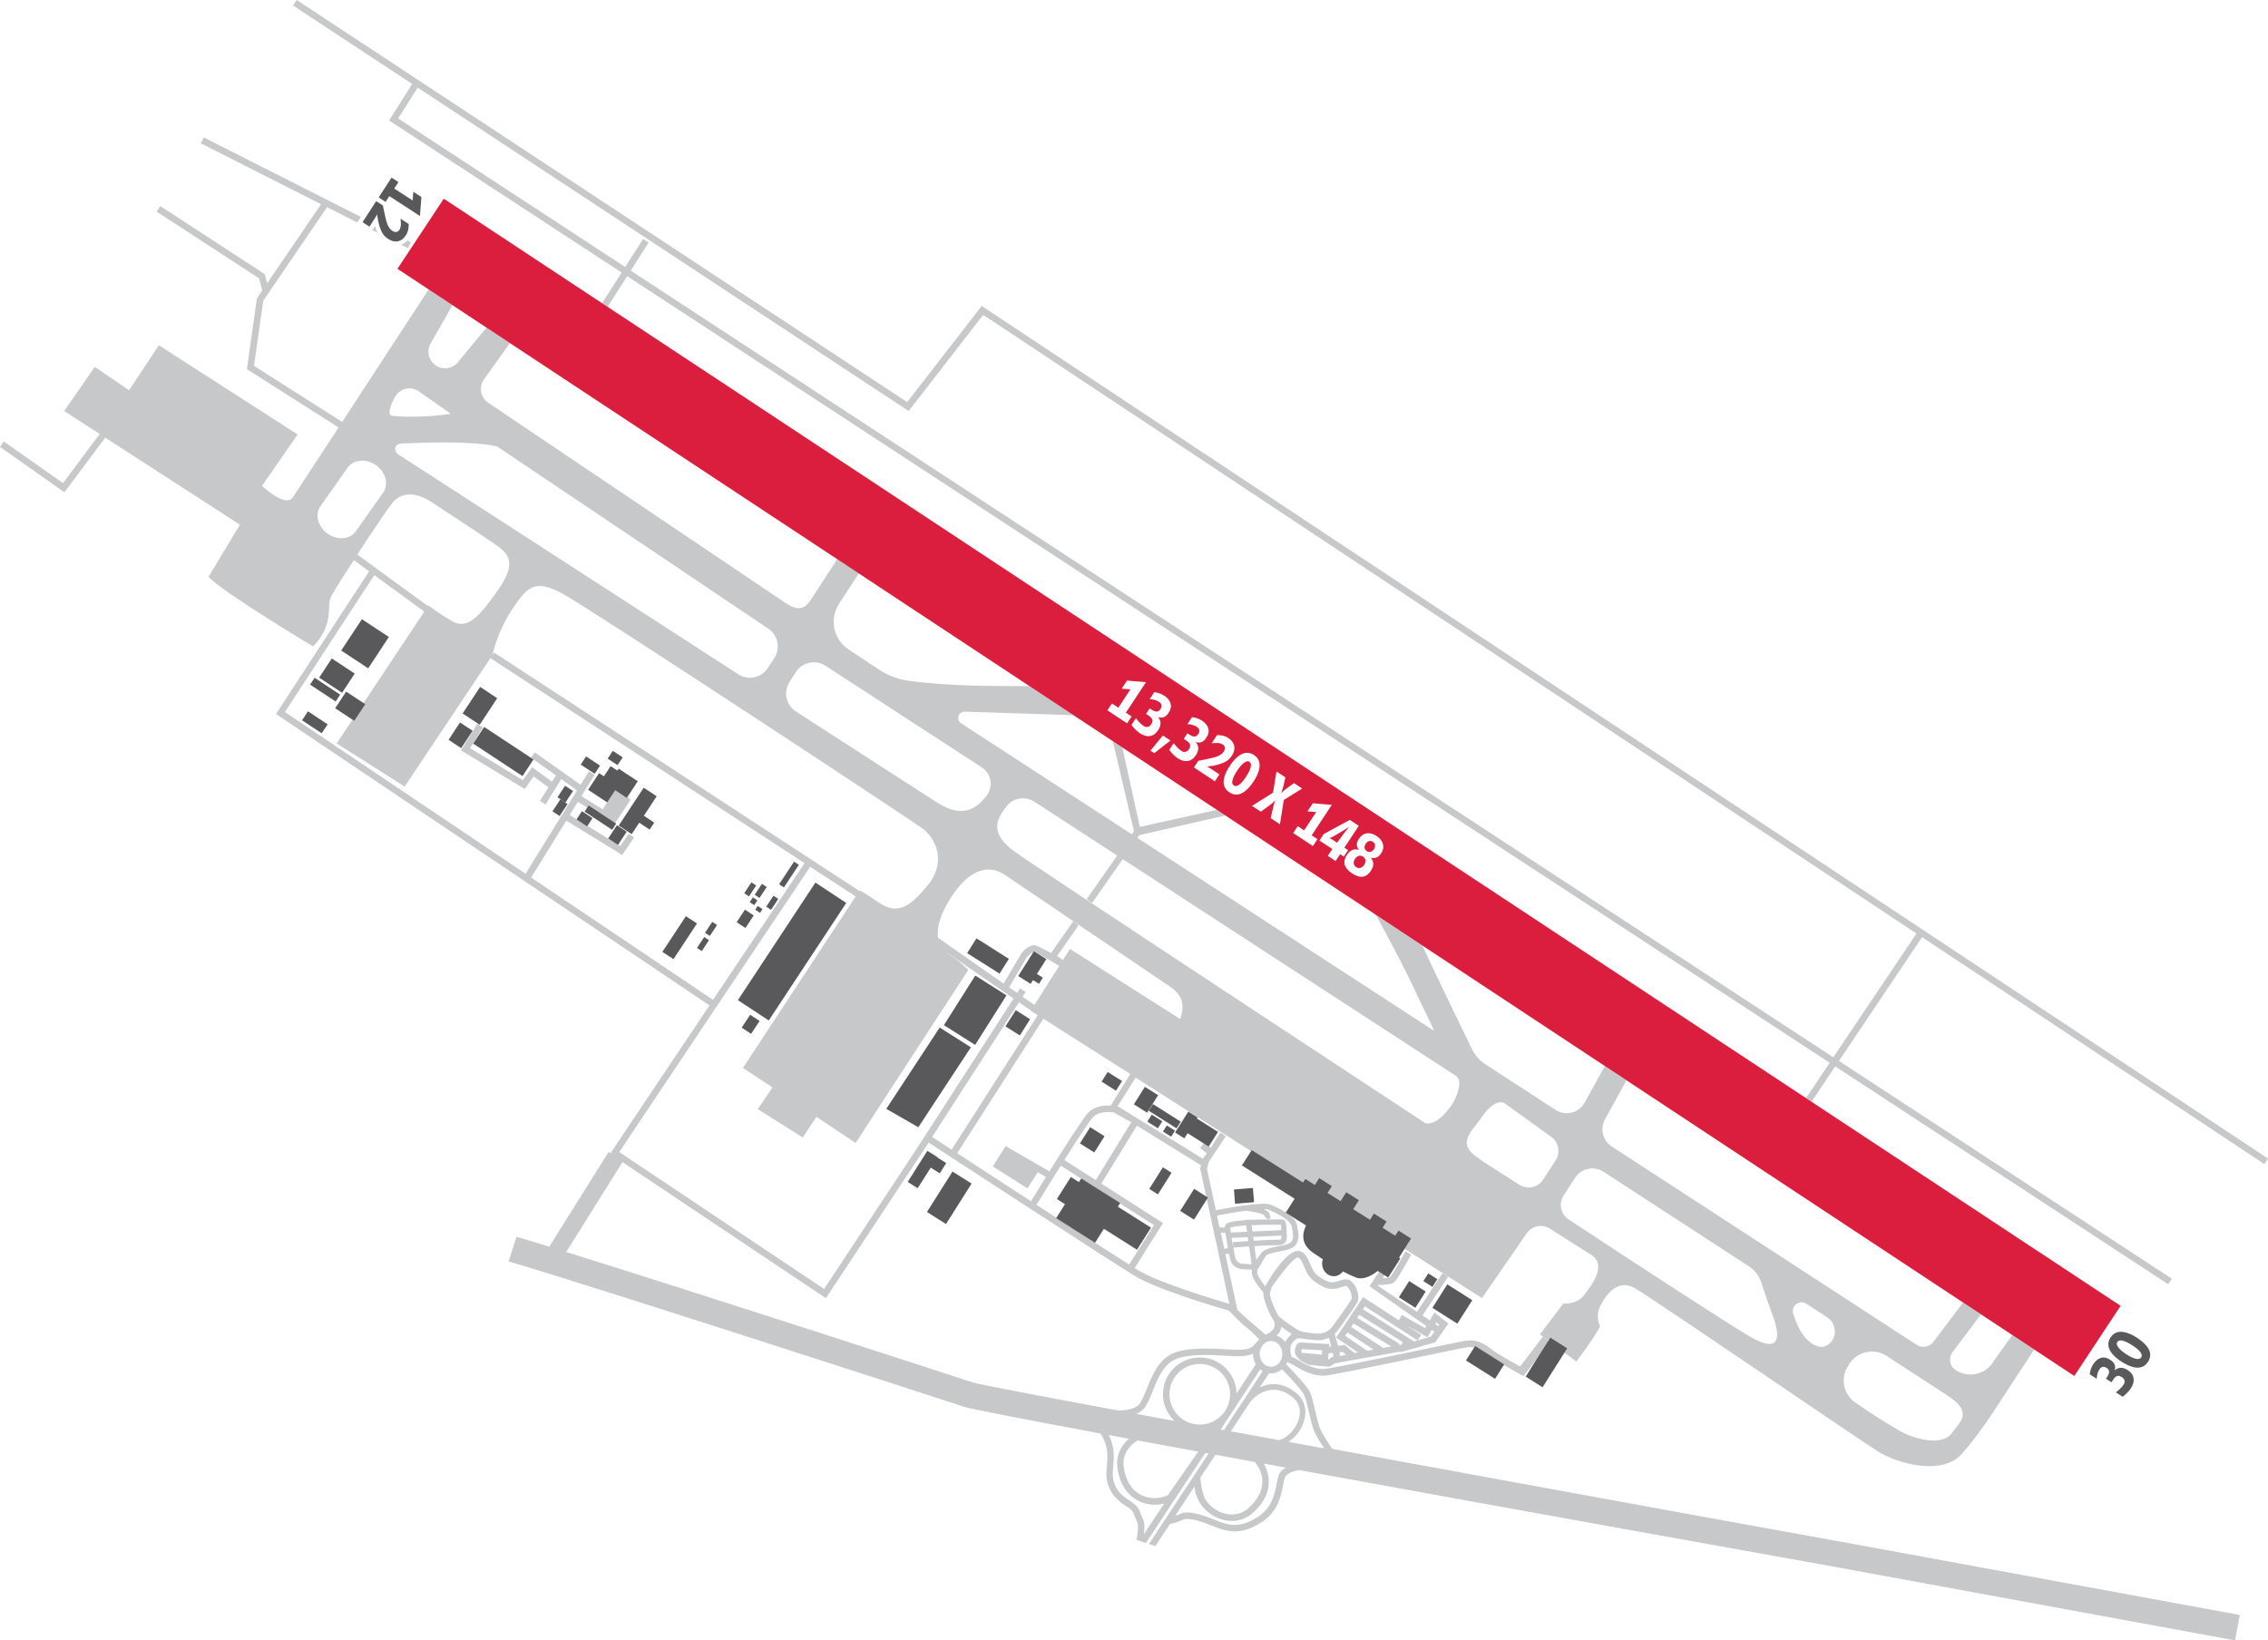 <?xml version="1.0" encoding="utf-8"?>
<!-- Generator: Adobe Illustrator 26.4.1, SVG Export Plug-In . SVG Version: 6.00 Build 0)  -->
<svg version="1.2" baseProfile="tiny" id="Layer_1" xmlns="http://www.w3.org/2000/svg" xmlns:xlink="http://www.w3.org/1999/xlink"
	 x="0px" y="0px" viewBox="0 0 493.4 356.9" overflow="visible" xml:space="preserve">
<path fill="#C7C8C9" d="M213.57,66.57l-16.21,20.92L64.55,0l-0.79,1.2l25.91,17.07l-5.02,7.94l50.59,33.09l-4.25,6.66l1.2,0.79
	l4.26-6.66l261.6,171.15l-5.15,7.67l1.2,0.79l5.15-7.68l72.45,47.4l0.79-1.2l-72.43-47.39l18.08-26.93l74.48,49.38l0.79-1.2
	L213.57,66.57z M398.84,230.05L137.21,58.88l3.91-6.12l-1.21-0.78l-3.9,6.11L86.62,25.78l4.25-6.72l106.25,70l0.56,0.37l16.21-20.92
	l203.04,134.6L398.84,230.05z M81.59,49.18L81,50.08l1.13,0.57c-0.17-0.36-0.31-0.73-0.44-1.14C81.66,49.4,81.62,49.29,81.59,49.18z
	 M289.87,315.26c-0.02-0.02-1.74-2.42-2.58-4.21c-0.42-0.88-0.81-2.55-1.18-4.17c-0.39-1.66-0.75-3.23-1.18-4.08
	c-0.7-1.4-3.94-4.75-5.13-5.96c0.11-0.19,0.22-0.39,0.3-0.6l0.14,0.18c-0.09,0.07-0.15,0.08-0.15,0.08c0.01,0,0.39-0.06,1.38,0.55
	c2.44,1.52,4.52,2.27,6.36,2.27c1.33,0,10.06-1.8,21.34-4.15c4.97-1.04,9.26-1.93,10.04-2.04c1.88-0.26,3.22,0.67,4.56,1.72
	c1.4,1.1,7.39,4.43,7.65,4.57l5.75-7.38l-1.52-1.21l-4.96,6.49c-1.55-0.87-4.95-2.76-6.03-3.61c-1.46-1.15-3.22-2.35-5.64-2.01
	c-0.82,0.11-4.93,0.97-10.14,2.05c-7.87,1.64-19.76,4.12-21.05,4.12c-1.54,0-3.43-0.69-5.6-2.05c-0.5-0.31-0.92-0.5-1.27-0.62
	c-0.19-0.67-0.39-1.9-0.12-2.49c0.43-0.95,1.22-1.54,1.6-1.54c0.24,0,0.87,0.08,1.48,0.16c1.65,0.21,2.98,0.36,3.67,0.22
	c0.47-0.09,0.99-0.24,1.53-0.49c0.18,0.64,0.35,1.28,0.51,1.88l-0.46,0.05l0.04-0.56l-6.31-0.34l-0.08,0.01
	c-0.87,0.15-1.17,1.31-1.11,2.1c0.08,0.94,1.3,1.91,1.3,1.91l1.69,0.84l4.49,0.43l0.2-0.12c0.24-0.14,0.64-0.39,1.03-0.64l4.13-0.74
	l10.13-1.81l0.04,0.13l7.5-2.13l2.89-4.1l-3.05-2.41l-1.01,1.72l-1.59-1.06l5.58-8.44l-1.24-0.74l-5.54,8.38l-8.52-5.68l0.09-0.14
	c0.65-0.03,2.44-0.12,3.05-0.33c0.28-0.09,0.86-0.29,4.13-6.32l-1.26-0.69c-1.29,2.38-2.92,5.15-3.41,5.67
	c-0.27,0.06-0.86,0.12-1.52,0.17l1.16-1.76l-1.2-0.79l-2.84,4.31l12.38,8.66l-0.28,0.47l-5.07-2.89l-0.66,1.16l-6.55-4.25l0,0
	l-1.2-0.8l-5.89,8.83l4.74,3.21l-0.79,0.14l-2.03-1.74l-1.51,0.15c-0.17-0.69-0.41-1.54-0.71-2.59c0.28-0.25,0.55-0.55,0.8-0.91
	c0.21-0.3,0.49-0.68,0.8-1.11c1.14-1.57,2.7-3.71,3.26-4.75c0.44-0.81,0.36-2.01-0.2-3.2c-0.18-0.39-0.85-1.66-1.86-1.86
	c-0.54-0.11-1.09,0.07-1.67,0.26c-0.89,0.29-1.81,0.59-2.87,0.09c-2.09-0.99-2.82-1.91-3.28-2.97l-0.19-0.45
	c-0.61-1.48-1.45-3.5-3.18-3.1c-1.95,0.45-4.32,3.79-5.25,5.21c-0.76,1.16-1.2,1.9-1.48,2.46c-0.5-0.62-1.08-1.41-1.52-2.25
	c-0.24-0.45-0.28-0.89-0.19-1.33c0,0,1.71-2.82,1.86-3.04c0.3-0.45,1.83-0.75,2.94-0.97c1.25-0.25,2.43-0.48,3.07-0.98
	c1.51-1.17,1.11-3,0.74-4.77c-0.32-1.51-2.23-2.97-5.84-4.47c-0.75-0.31-2.97-0.14-5.32,0.17c-0.33-0.04-5.52,0.88-6.47,1.07
	l-1.95-9.01l0.43-1.57l3.68-5.51l-1.17-0.84l-2.13,3.37l-1.39-1.13l-0.91,1.12l1.45,1.18l-0.86,1.19l-18.53-11.43l3.92-6.21
	l25.08,15.96l0.14-0.22l11.15,7.05l0.5-0.78l2.08,1.31l0.94-1.49l2.77,1.75l-0.94,1.49l2.82,1.78l1.24-1.95l2.77,1.75l-1.24,1.95
	l3.62,2.29l0.86-1.35l2.77,1.75l-0.86,1.35l2.72,1.72l0.71-1.12l2.77,1.75l-0.71,1.12l0,0l-0.09,0.14l-0.41,0.65l0,0l-0.07,0.1
	l-0.14,0.22l16.87,10.74l9.7-14.07c1.15-1.67,3.42-2.12,5.12-1.02c5.24,3.38,8.99,5.71,8.99,5.71c3.38,2.3,0.11,6.46-1.55,8.68
	c-1.67,2.22-4.56,1.87-4.56,1.87l-5.1,6.72l1.82,1.36l0.41-0.65l3.68,2.32l-0.59,0.94l2.61,1.95c0,0,4.28-5.7,5.15-7.65
	c0,0-1.1-2.17,0.02-4.39c1.11-2.22,3.68-6.14,7.57-3.92c3.89,2.22,48.4,32.72,52.84,35.5c4.44,2.78,14.02,5.31,18.24,0.59
	c2.44-2.73,4.91-6.21,6.57-8.69l9.19-14.05l-4.75-3.14l-3.94,5.51c-1.64,3.01-5.5,3.98-8.37,2.11c-1.25-0.81-1.61-2.49-0.81-3.74
	l6.3-8.38l-3.91-2.58l-6.3,8.38c-0.81,1.27-2.51,1.63-3.77,0.81l-66.33-43.15c-1.96-1.28-2.61-3.85-1.48-5.9l4.67-8.49l-4.71-3.11
	l-4.37,7.94c-1.25,2.27-4.17,3.01-6.35,1.59l-15.28-9.94c-1.24-0.8-2.23-1.93-2.88-3.26c-2.86-5.88-6.78-13.95-8.42-17.45
	c-0.7-1.5-1.52-3.27-2.37-5.08l-10.1-6.67c2.86,5.29,6.04,11.27,7.38,14.13c1.07,2.28,3.09,6.48,5.16,10.76
	c0.05,0.11-0.07,0.22-0.17,0.15l-64.26-41.8l0.43-0.62l18.68-4.27l-1.84-1.22l-16.76,3.7l-3.79-17.27l-2.09-1.38l4.61,19.61
	l-2.33,3.33l1.87-2.67l-37.16-24.17c-1.15-0.75-0.6-2.53,0.77-2.52c0.5,0.01,13.74,0.44,23.68,0.77l-9.58-6.33
	c-3.94,0.01-8.34-0.01-12.1-0.1c-3.82-0.09-9.53-0.42-14.18-1.06c-2.33-0.32-4.54-1.16-6.5-2.46l-6.59-4.38
	c-3.28-2.18-4.2-6.59-2.05-9.9l4.3-6.62l-4.69-3.1l-5.76,8.88c-1.39,2.15-3.02,2.25-5.17,0.86l-65.04-43.8
	c-1.66-1.15-2.05-3.43-0.88-5.07l5.64-7.88l-5.1-3.37l-6.22,7.54c-1.13,1.37-3.08,1.71-4.61,0.82c-1.71-1-2.3-3.19-1.32-4.91
	l4.76-8.33l-5.19-3.43L74.44,91.8l-19.18-12.2l2-14.15l13.89-20.37l6.57,3.33l0.79-1.21L44.34,29.9l-0.65,1.28l26.16,13.25
	l-11.73,17.2l-0.54-2L34.87,44.84l-0.79,1.21l22.26,14.49l0.72,2.66l-1.17,1.72l-2.18,15.4l19.95,12.68l-9.99,15.26
	c-1.67,2.22-6.67-2.55-6.67-2.55l7.75-11.18l-30.2-19.42l-6.47,9.81l-7.45-5.1l-6.67,9.61l7.73,4.99l-7.98,10.69L0.83,96.06L0,97.24
	l14.01,9.87l8.88-11.89l29.31,18.94l-6.86,11.37c3.73,3.73,22.75,15.1,22.75,15.1s2.32-2.01,3.14-5.3c0.68-2.75-0.03-4.11,0.98-5.88
	c0.84-1.48,2.69-4.41,4.75-7.59l-1.97-1.44l5.31,3.88l-20.26,31.05l94.31,63.4l-21.53,32.16l-0.42-0.27l-12.91,20.61
	c-2.92-0.9-5.35-1.64-7.12-2.15l-1.73,5.35c16.99,4.96,93.67,29.83,99.08,31.63c1.39,0.46,12.93,2.69,29.72,5.83
	c0.64,1.06,1.29,2.49,1.43,4.02c0.1,1.15,0.01,2.12-0.07,3.06c-0.16,1.79-0.31,3.47,0.95,5.57c0.99,1.64,2.21,2.45,3.19,3.1
	c0.86,0.57,1.49,0.99,1.75,1.76c0.23,0.7,0.44,1.14,0.59,1.46c0.28,0.58,0.37,0.78,0.25,2.19c-0.07,0.81-0.17,1.46-0.27,1.98
	l2.04,0.67l12.91-19.6c0.24,0.04,0.48,0.09,0.72,0.13l-12.97,19.69l1.38,0.46l3.13-4.75c0.7-0.19,2.2-0.63,3-1.03
	c0.61-0.31,2.57-0.15,6.09,1.3c1.76,0.72,3.35,1.28,5.08,1.28c1.71,0,3.57-0.55,5.87-2.03c3.53-2.27,4.2-5.79,4.64-8.11
	c0.14-0.72,0.26-1.34,0.42-1.69c0.36-0.77,1.79-1.28,2.96-1.53c48.91,8.93,106.27,19.21,116.9,21.12l86.81,15.95l1.02-5.53
	l-86.83-15.95C375.17,330.9,289.87,315.26,289.87,315.26z M312.45,287.72l0.68,0.54l-0.21,0.29l-0.69-0.46L312.45,287.72z
	 M310.54,290.95l0.95-1.62l0.59,0.39l-0.78,1.1l-2.88,0.82l0.77-1.19l-3.3-2.14L310.54,290.95z M296.94,284.22l11.46,7.43
	l-0.76,0.22l-11.13-7L296.94,284.22z M295.71,286.06l9.46,5.95l-0.28,0.55l-0.58,0.1l0.16-0.27l-9.23-5.65L295.71,286.06z
	 M294.45,287.95l8.2,5.01l-1.75,0.31l-6.96-4.55L294.45,287.95z M292.65,290.66l0.49-0.74l5.69,3.72l-1.41,0.25L292.65,290.66z
	 M292.1,294.15l0.72,0.62l-1.32,0.28c-0.02-0.21-0.05-0.48-0.12-0.83L292.1,294.15z M279.59,292.01c-0.47-0.67-1.12-1.17-1.87-1.44
	c0.23-0.21,0.44-0.44,0.61-0.68c0.24-0.37,0.35-0.8,0.39-1.22c0.8,0.58,1.7,1.2,2.31,1.6C280.42,290.7,279.91,291.35,279.59,292.01z
	 M274.9,296.7c-0.52-0.52-0.86-1.27-0.86-2.12c0-1.55,1.11-2.81,2.47-2.81c1.36,0,2.47,1.26,2.47,2.81c0,1.55-1.11,2.81-2.47,2.81
	c-0.04,0-0.08-0.01-0.12-0.01l-0.89-0.24c-0.2-0.1-0.38-0.24-0.55-0.4l0.01-0.01L274.9,296.7z M273.2,296.83l-4.19,6.37
	c-0.09-4.34-3.64-7.85-8-7.85c-4.42,0-8.01,3.59-8.01,8.01c0,2.28,0.97,4.34,2.51,5.8c-2.88-0.53-5.67-1.05-8.35-1.54
	c0.84-0.34,1.56-0.84,2.04-1.58c0.58-0.91,1.06-2.1,1.57-3.37c1.07-2.67,2.28-5.7,4.8-6.86c2.85-1.32,7.93-1.02,11.29-0.82
	c1.19,0.07,2.12,0.13,2.76,0.1c1.77-0.07,2.38-0.26,2.99-0.59c0,0.03-0.01,0.05-0.01,0.08C272.59,295.41,272.82,296.18,273.2,296.83
	z M274.15,297.95c0.17,0.15,0.36,0.27,0.56,0.38l-8.43,12.81c-0.24-0.04-0.48-0.09-0.72-0.13l2.02-3.07
	c0.07-0.1,0.13-0.19,0.19-0.29L274.15,297.95z M287.56,294.76c-1.17-0.14-3.4-0.4-4.32-0.4c-0.01,0-0.02,0-0.03,0
	c-0.11-0.11-0.1-0.55-0.02-0.81l4.45,0.24L287.56,294.76z M288.92,295.85l0.11-1.4l0.92-0.09c0.07,0.31,0.11,0.56,0.13,0.74
	C289.82,295.28,289.36,295.58,288.92,295.85z M276.31,281.23l0.34-1.16c0,0,4.31-6.28,5.65-6.46c0.56-0.08,1.16,1.36,1.53,2.25
	l0.2,0.47c0.69,1.61,1.84,2.68,3.98,3.7c1.58,0.75,2.94,0.31,3.93-0.02c0.36-0.12,0.78-0.26,0.94-0.22
	c0.14,0.04,0.56,0.43,0.88,1.17c0.31,0.71,0.39,1.44,0.19,1.8c-0.51,0.95-2.11,3.14-3.16,4.59c-0.32,0.43-0.6,0.82-0.81,1.12
	c-0.83,1.16-1.79,1.49-2.69,1.67c-0.51,0.1-2.13-0.1-3.2-0.24c-0.74-0.09-1.66-0.45-1.66-0.45c-0.91-0.59-3.42-2.27-4.1-2.94
	c-0.73-0.73-2.05-4.16-2.05-4.88C276.29,281.49,276.29,281.36,276.31,281.23z M274.86,281.24c-0.01,0.13-0.01,0.26-0.01,0.4
	c0,1,1.31,4.53,2.32,5.74c0.12,0.46,0.22,1.3-0.05,1.71c-0.39,0.58-1.41,1.15-1.77,1.32c0,0-4.96-4.18-6.15-5.4l-2.63-12.17
	l0.79-0.05c0.12,0.57,0.22,1.04,0.31,1.36c0.49,1.81,2.4,1.99,2.5,2l2.19,0.1c-0.1,0.62-0.03,1.27,0.33,1.94
	C273.36,279.43,274.25,280.54,274.86,281.24z M266.33,271.68l-0.75-3.48l1.02,0.06c0.02,0.12,0.03,0.23,0.05,0.36
	c0.1,0.72,0.24,1.57,0.38,2.39c0.04,0.21,0.07,0.4,0.11,0.6L266.33,271.68z M268.2,270.27l0.08,1.1c-0.03-0.18-0.07-0.36-0.1-0.55
	c-0.09-0.5-0.17-1-0.25-1.48l3.52-0.17l0.12,0.86C269.83,270.15,268.33,270.26,268.2,270.27z M271.74,271.19l0.54,3.88l-2.02-0.1
	c-0.05,0-1.17-0.13-1.45-1.14c-0.13-0.48-0.32-1.37-0.51-2.4C268.42,271.43,269.96,271.31,271.74,271.19z M267.77,268.17
	c-0.06-0.44-0.09-0.8-0.11-1.05c0.26-0.11,1.05-0.34,3.44-0.49l0.19,1.38L267.77,268.17z M272.47,267.95l-0.19-1.38
	c1.71-0.08,3.79-0.11,6.2-0.1l0.2,0c0.04,0.18,0.05,0.58,0.05,0.92c0,0.08,0,0.18,0.01,0.26L272.47,267.95z M278.78,268.83
	c0.02,0.59-0.06,0.76-0.09,0.79c-0.12,0.13-0.73,0.14-1.34,0.13l-0.35,0c-0.8,0-2.54,0.1-4.26,0.21l-0.12-0.84L278.78,268.83z
	 M271.01,263.43c2.02,0.24,3.8,0.67,4.03,1.02c0.26,0.52,0.58,0.78,0.94,0.78c0.03,0,0.06,0,0.09,0c0.59-0.07,0.12-1.12,0.12-1.12
	c-0.02-0.03-0.06-0.08-0.11-0.18c-0.17-0.35-0.62-0.63-1.19-0.86c0.45,0,0.79,0.02,0.96,0.09c4.17,1.74,5.01,3.02,5.14,3.64
	c0.42,1.96,0.53,2.95-0.31,3.6c-0.42,0.33-1.57,0.56-2.58,0.76c-1.61,0.32-3.12,0.62-3.69,1.47c-0.13,0.2-0.3,0.42-0.48,0.66
	c-0.19,0.25-0.41,0.53-0.62,0.84l-0.42-3c1.67-0.11,3.34-0.2,4.1-0.2l0.34,0c0.99,0.01,1.72,0.01,2.2-0.5
	c0.43-0.46,0.45-1.19,0.4-1.83c-0.03-0.47-0.04-0.87-0.05-1.22c-0.02-1.02-0.04-2.07-1.19-2.07l-0.23,0
	c-2.48-0.01-7.55,0.1-7.55,0.1l0.01,0.07c-3.74,0.25-4.46,0.71-4.46,1.46c0,0.04,0,0.1,0.01,0.15l-1.17-0.07l-0.55-2.55
	C266.68,264.09,268.98,263.7,271.01,263.43z M261.29,253.55l-0.19,0.71l6.33,29.35l-0.06,0.05c-2.53-0.74-15.22-4.5-19.87-7.35
	c-0.18-0.11-0.4-0.25-0.66-0.41l6.18-9.79l-13.43-8.59l7.74-12.6L261.29,253.55z M245.63,275.14c-3.93-2.49-12.02-7.73-20.15-13
	c1.35-2.2,3.32-5.38,5.3-8.53l20.26,12.95L245.63,275.14z M246.11,244.18l-7.73,12.58l-6.83-4.37c2.84-4.49,5.54-8.63,6.28-9.37
	c1.47-1.47,4.44-0.98,4.47-0.98L246.11,244.18z M241.63,240.54c-1.23-0.06-3.4,0.06-4.81,1.47c-1.05,1.05-5.16,7.49-8.52,12.86
	l-8.48-4.9l-1.02-0.65l-2.82,4.46l7.55,4.78l2.23-3.51l1.79,1.03c-1.39,2.23-2.58,4.16-3.26,5.28c-6-3.9-11.91-7.74-16.05-10.44
	l18.83-29.4l-0.08,0.13l18.91,12.04L241.63,240.54z M225.09,218.68l-2.62-1.82l0.66-1.03l-1.21-0.78l-0.64,0.99l-1.75-1.21
	l3.88-6.61c0.55-0.6,1.3-1.15,1.54-1.12c0.55,0.18,3.09,1.52,5.47,3.09l-5.37,8.44L225.09,218.68z M221.68,218.08l2.58,1.78
	l-0.03,0.05l1.53,0.97l-18.74,29.25c-2.14-1.39-3.65-2.38-4.23-2.76L221.68,218.08z M256.75,221.73l-23.97-15.26l-1.55,2.44
	c-0.58-0.51-0.89-0.68-1.27-0.88l4.67-6.69l-1.13-0.9l-4.84,6.9c-1.3-0.68-2.77-1.43-3.27-1.6c-1.24-0.41-2.7,1.1-3.12,1.58
	l-3.94,6.69l-14.35-10.04l0.11,0.08c-0.37-2.23,0.49-5.16,2.78-8.75c4.05-6.36,8.33-7.22,11.66-5c3.33,2.22,36.09,24.43,36.09,24.43
	C257.57,216.7,257.64,219.27,256.75,221.73z M201.88,192.53c-4.44,5.55-7.06,6.33-10.9,3.71c-3.58-2.44-3.96-2.5-3.96-2.5l-0.07,0.1
	l-79.45-51.85l-0.39,0.6c0,0,0.98-5.01,4.31-10c3.33-5,4.94-6.7,11.05-3.37c6.11,3.33,76.08,49.42,78.3,51.09
	C202.99,181.98,206.32,186.97,201.88,192.53z M402.02,297.22l0.3-0.47c1.75-2.73,5.38-3.51,8.09-1.75l12.8,8.33
	c2.84,1.85,5.04,3.76,2.97,6.45c-0.04,0.05-1.59,2.08-1.63,2.13c-2.29,2.94-8.63,1-11.41-0.66c-1.71-1.02-5.43-3.21-9.57-6.11
	C401.02,303.34,400.34,299.85,402.02,297.22z M392.98,283.67l4.5,2.93c2.07,1.34,2.31,4.4,0.34,5.88c-0.69,0.52-1.48,0.73-2.37,0.45
	c-2.66-0.85-4.31-3.78-5.34-7.09C389.58,284.13,391.48,282.69,392.98,283.67z M340.15,260.14l2.5-3.87
	c1.34-2.08,4.11-2.67,6.19-1.32l31.67,20.6c1.23,0.8,2.15,1.99,2.61,3.38c0.96,2.87,1.93,5.73,2.57,7.44c1.67,4.44,1.67,8.33-5,4.44
	c-3.96-2.31-23.59-15-39.46-25.51C339.51,264.17,339.04,261.87,340.15,260.14z M322.25,243.2c0.65-1.04,3.14-4.27,5.1-3.14
	l10.13,7.3c1.62,1.17,2.04,3.4,0.96,5.08l-2.73,4.22c-1.12,1.74-3.44,2.24-5.18,1.12l-7.94-5.09c-1.28-0.92-2.14-1.57-2.43-1.86
	C317.38,248.06,320.77,245.55,322.25,243.2z M219.09,175.31c0.01-0.01,0.02-0.02,0.02-0.03c1.44-1.77,4.04-2.07,5.96-0.83
	l17.98,11.7l-6.65,9.5l1.18,0.82l8.24-11.78l-1.57,2.24l72.62,47.24c1.43,1.22-0.11,4.74-0.72,5.69c-3.5,5.54-6.08,4.51-6.08,4.51
	c-18.33-12.07-84.19-55.36-89.33-59.07C215.03,181.17,216.87,178.09,219.09,175.31z M171.76,148.38l1.39-2.16
	c1.39-2.15,4.27-2.77,6.42-1.37l9.46,6.15l24.55,15.97c2.06,1.34,2.56,4.15,1.08,6.12c-1.99,2.61-5.02,5.13-10.55,1.67
	c-1.72-1.08-14.46-9.3-30.96-19.96C170.99,153.41,170.37,150.53,171.76,148.38z M108.08,97.09l59.01,39.65
	c2.14,1.39,2.75,4.25,1.37,6.4l-1.42,2.2c-1.39,2.15-4.25,2.77-6.4,1.38c-33.58-21.7-74.26-48.03-74.26-48.03s-1.67-2.22,1.67-2.22
	C89.74,96.46,101.02,95.72,108.08,97.09z M85.95,86.33c1.04-1.84,3.42-2.4,5.14-1.19l6.84,4.79c0.06,0.04,0.04,0.13-0.03,0.14
	c-5.4,0.82-11.65,0.64-12.76,0.36C84.4,90.24,84.75,88.44,85.95,86.33z M71.27,116.12c-2.13-1.5-2.83-4.18-1.56-5.97l5.93-8.41
	c1.27-1.79,4.02-2.03,6.15-0.53c2.13,1.5,2.83,4.18,1.56,5.97l-5.93,8.41C76.15,117.39,73.4,117.62,71.27,116.12z M75.82,119.26
	l1.91,1.39c3.17-4.87,6.61-9.97,7.6-11.21c2-2.48,5.26-2.39,8.59-0.17c3.33,2.22,9.99,6.51,14.11,9.39c3.22,2.25,4.07,4.35,0.19,9.9
	c-3.89,5.55-6.55,8.48-9.79,6.64c-2.93-1.67-5.21-3.47-5.21-3.47l-0.1,0.15L75.82,119.26z M115.55,190.93l7.65-12.38l12.15,7.47
	l2.61-3.8l-1.19-0.81l-1.84,2.67l-10.99-6.75l1.78-2.88l7.33,4.58l0.1-0.16l0.57,0.37l3.48-5.28l-3.28-2.17l-2.83,4.3l-4.6-2.88
	l2.86-4.63l-1.22-0.76l-1.81,2.93l-9.98-7.06l-0.83,1.17l5.43,3.84l-0.86,1.38l-4.32-3.16l-2,2.83l-11.49-6.96l2.79-4.55l-1.23-0.75
	l-3.55,5.78l13.88,8.4l1.93-2.73l3.22,2.36l-1.84,2.95l1.22,0.76l3.42-5.48l3.44,2.44l-11.21,18.14l-52.35-35.19l19.44-29.79
	l12.88,9.4l-2-1.46l-13.23,19.9l0.37,0.24l-2.39,3.62l-0.38-0.25l-3.44,5.17l14.8,9.38l19.04-28.53l-0.39,0.59l68.34,44.61
	l-19.91,29.74L115.55,190.93z M155.53,219.54L155.53,219.54l0.8-1.19l0,0l19.92-29.76l10.37,6.76l-0.47-0.31l-24.51,37.31l6.41,4.25
	l-3.19,4.72l9.77,6.17l3-4.5l8.51,5.7l24.51-37.65c-1.78-1.78-2.27-2.06-4.42-3.59c-0.18-0.13-0.35-0.26-0.5-0.4l14.77,10.21
	l-21.03,32.61l-20.19,30.58l-44.56-29.79L155.53,219.54z M211.48,300.74c-4.65-1.55-61.3-19.93-88.3-28.34l12.24-19.54l44.26,29.59
	l21-31.79l1.33-2.06c3.48,2.27,39.74,25.89,44.76,28.96c5.17,3.16,19.23,7.22,20.58,7.6c1.16,1.2,3.19,3.27,3.83,3.67
	c0.45,0.28,1.79,1.59,2.77,2.58c-0.52,0.5-1.35,1.49-1.35,1.49c-0.14,0.08-0.26,0.15-0.38,0.22c-0.53,0.32-0.83,0.5-2.64,0.57
	c-0.55,0.02-1.51-0.03-2.61-0.1c-3.5-0.21-8.8-0.52-11.97,0.95c-3.02,1.4-4.41,4.85-5.52,7.62c-0.48,1.2-0.94,2.34-1.45,3.13
	c-0.79,1.24-2.91,1.59-4.76,1.61C225.27,303.56,212.94,301.2,211.48,300.74z M248.85,333.82c0.02-0.21,0.05-0.41,0.07-0.64
	c0.14-1.71-0.02-2.13-0.39-2.91c-0.14-0.3-0.32-0.67-0.53-1.29c-0.41-1.23-1.33-1.84-2.3-2.49c-0.95-0.63-1.94-1.28-2.76-2.65
	c-1.03-1.71-0.91-3.04-0.76-4.73c0.08-0.96,0.18-2.04,0.07-3.31c-0.11-1.32-0.54-2.54-1.04-3.57c1.44,0.27,2.9,0.54,4.41,0.82
	c-0.29,0.25-0.58,0.51-0.83,0.8c-1.34,1.51-1.95,3.39-1.72,5.29c0.53,4.37,2.68,6.39,4.39,7.31c1.16,0.62,2.49,0.94,3.81,0.94
	c0.68,0,1.36-0.09,2.01-0.26L248.85,333.82z M254.07,325.33c-1.48,0.74-3.89,0.98-5.97-0.13c-2.03-1.09-3.3-3.25-3.66-6.24
	c-0.18-1.49,0.31-2.98,1.38-4.18c0.48-0.55,1.06-1.01,1.69-1.37c4.17,0.77,8.58,1.59,13.17,2.43L254.07,325.33z M261.01,309.96
	c-3.64,0-6.6-2.96-6.6-6.6c0-3.64,2.96-6.6,6.6-6.6s6.6,2.96,6.6,6.6c0,1.29-0.38,2.49-1.02,3.51l-0.18,0.28
	C265.21,308.85,263.24,309.96,261.01,309.96z M264.41,316.52c2.8,0.51,5.66,1.04,8.57,1.57c0.83,0.97,1.5,2.28,1.62,3.77
	c0.19,2.3-0.93,4.54-3.23,6.47c-1.15,0.96-2.66,1.36-4.26,1.12c-1.93-0.29-3.73-1.45-4.81-3.11c-0.93-1.43-1.17-4.85-1.17-4.85
	L264.41,316.52z M278.27,320.76c-0.24,0.51-0.37,1.21-0.53,2.03c-0.42,2.21-1,5.24-4.02,7.19c-4.06,2.62-6.35,1.98-9.65,0.63
	c-2.44-1-5.68-2.04-7.25-1.25c-0.28,0.14-0.71,0.3-1.16,0.45l4.2-6.38c0.11,1.3,0.53,2.56,1.26,3.68c1.29,1.99,3.45,3.38,5.78,3.73
	c0.38,0.06,0.75,0.08,1.11,0.08c1.59,0,3.07-0.52,4.26-1.52c3.38-2.83,3.89-5.73,3.73-7.67c-0.1-1.15-0.48-2.28-1.06-3.29
	c1.58,0.29,3.18,0.58,4.79,0.88C279.1,319.68,278.56,320.14,278.27,320.76z M278.32,313.35c-3.59-0.66-7.11-1.3-10.55-1.93
	l3.67-5.57l0.02,0.01c0.08-0.15,0.17-0.29,0.27-0.44l0.1-0.15c0.88-1.26,2.46-2.51,4.4-2.82c1.89-0.3,3.77,0.38,5.42,1.98
	c1.01,0.98,1.17,2.21,1.12,3.08c-0.09,1.77-1.1,3.63-2.64,4.83C279.57,312.78,278.96,313.11,278.32,313.35z M280.3,313.71
	c0.2-0.13,0.39-0.27,0.58-0.41c1.8-1.42,2.99-3.61,3.1-5.73c0.08-1.58-0.45-3.01-1.49-4.02c-2.45-2.37-4.86-2.56-6.46-2.31
	c-0.7,0.11-1.36,0.33-1.97,0.62l2.03-3.08c0.14,0.02,0.27,0.05,0.42,0.05c0.9,0,1.73-0.35,2.39-0.91c1.48,1.51,4.24,4.43,4.78,5.51
	c0.35,0.7,0.71,2.26,1.06,3.77c0.39,1.69,0.8,3.44,1.28,4.46c0.56,1.18,1.45,2.57,2.05,3.47
	C285.45,314.65,282.86,314.18,280.3,313.71z M88.62,52.33c-0.39,0.43-0.85,0.74-1.35,0.93L88.73,54l0.65-1.28L88.62,52.33z"/>
<path fill="#DB1E3D" d="M293.39,179.95c-0.51,0.35-1.03,0.69-1.57,1.01l-1.8,1.05c-0.26,0.14-0.53,0.25-0.8,0.33
	c0.6,0.27,1.11,0.67,1.65,1.02c0.84-1.15,1.68-2.29,2.56-3.4L293.39,179.95z M96.54,43.23L86.46,58.49l364.8,240.89l10.08-15.26
	L96.54,43.23z M240.91,154.55l0.99-1.49l1.39,0.92l2.63-3.99l-1.9-0.15l1.16-1.76l4.13,0.35l-4.38,6.63l1.25,0.83l-0.99,1.49
	L240.91,154.55z M248.05,159.58c-0.75-0.49-1.37-1.13-1.9-1.85l0.97-1.47c0.48,0.62,0.98,1.24,1.64,1.67
	c0.64,0.43,1.25,0.3,1.68-0.34c0.78-1.18-0.24-1.68-1.12-2.26l0.79-1.2l0.24,0.16c0.7,0.46,1.51,0.92,2.1,0.02
	c0.43-0.66,0.32-1.19-0.33-1.62c-0.6-0.4-1.3-0.51-2-0.58l0.99-1.51c0.81,0.12,1.46,0.31,2.16,0.76c1.38,0.91,1.95,2.23,0.97,3.7
	c-0.58,0.87-1.22,1.29-2.28,0.98l-0.02,0.03c0.79,0.88,0.62,1.89,0.01,2.81C250.97,160.39,249.48,160.53,248.05,159.58z
	 M250.28,163.33l2.69-3.3l1.66,1.09l-3.52,2.75L250.28,163.33z M256.27,165.01c-0.75-0.49-1.37-1.13-1.9-1.85l0.97-1.47
	c0.48,0.62,0.98,1.24,1.63,1.67c0.65,0.43,1.26,0.3,1.68-0.34c0.78-1.18-0.24-1.68-1.12-2.26l0.79-1.2l0.24,0.16
	c0.7,0.46,1.51,0.91,2.1,0.02c0.43-0.66,0.32-1.19-0.33-1.62c-0.6-0.4-1.3-0.51-2-0.58l0.99-1.51c0.81,0.12,1.46,0.31,2.16,0.76
	c1.38,0.91,1.95,2.23,0.97,3.7c-0.58,0.87-1.22,1.29-2.28,0.98l-0.02,0.03c0.79,0.88,0.62,1.89,0.01,2.81
	C259.19,165.82,257.69,165.95,256.27,165.01z M264.29,169.99l-4.55-3.01l0.95-1.44c0.78-0.15,1.53-0.29,2.29-0.47
	c1.14-0.25,2.57-0.52,3.26-1.56c0.34-0.52,0.37-1.13-0.2-1.5c-0.72-0.48-1.64-0.37-2.45-0.29l1.18-1.78
	c0.93,0.02,1.68,0.13,2.47,0.66c1.43,0.94,1.7,2.38,0.76,3.8c-0.72,1.09-1.57,1.52-2.79,1.89c-0.83,0.26-1.69,0.4-2.55,0.49
	l-0.01,0.04c0.28,0.13,0.52,0.28,0.78,0.45l1.85,1.22L264.29,169.99z M267.44,172.39c-2.21-1.46-1.03-4.06,0.12-5.8
	c1.13-1.71,3.09-3.74,5.24-2.32c2.15,1.42,1.05,4.03-0.07,5.73C271.57,171.75,269.67,173.86,267.44,172.39z M278.45,179.34
	l-2.01-1.33l0.55-2.44c0.11-0.47,0.25-0.94,0.43-1.38l-0.02-0.01c-0.34,0.36-0.71,0.67-1.1,0.96l-2.02,1.46l-1.91-1.26l4.57-2.86
	l0.76-4.63l1.93,1.28c-0.26,1.15-0.45,2.3-0.91,3.4l0.02,0.02c0.83-0.84,1.82-1.48,2.78-2.16l1.77,1.17l-4.01,2.5L278.45,179.34z
	 M285.62,184.08l-4.29-2.83l0.99-1.5l1.39,0.92l2.63-3.99l-1.9-0.15l1.16-1.76l4.13,0.35l-4.38,6.63l1.25,0.83L285.62,184.08z
	 M291.54,185.85l-0.99,1.49l-1.69-1.12l0.99-1.49l-2.81-1.85l0.93-1.41l5.68-3.08l1.95,1.29l-3.14,4.76l0.81,0.53l-0.93,1.41
	L291.54,185.85z M300.47,185.66c-0.56,0.85-1.18,1.14-2.21,0.99l-0.02,0.02c0.75,0.92,0.62,1.84-0.01,2.79
	c-1.13,1.71-2.54,1.59-4.11,0.55c-1.53-1.01-2.21-2.32-1.11-3.99c0.61-0.93,1.44-1.48,2.58-1.1l0.02-0.02
	c-0.63-0.85-0.52-1.58,0.04-2.43c0.96-1.46,2.49-1.46,3.85-0.56C300.84,182.79,301.41,184.22,300.47,185.66z M269.16,167.65
	c-0.42,0.63-1.69,2.63-0.75,3.25c0.97,0.64,2.23-1.25,2.64-1.87c0.39-0.6,1.71-2.65,0.76-3.28
	C270.91,165.15,269.55,167.06,269.16,167.65z M298.66,183.15c-0.6-0.39-1.19-0.12-1.55,0.43c-0.37,0.56-0.38,1.2,0.22,1.6
	c0.6,0.4,1.2,0.13,1.57-0.42C299.26,184.19,299.27,183.55,298.66,183.15z M296.52,186.38c-0.67-0.44-1.34-0.12-1.74,0.49
	c-0.4,0.61-0.43,1.35,0.24,1.79c0.68,0.45,1.34,0.14,1.76-0.49C297.18,187.56,297.19,186.82,296.52,186.38z"/>
<path fill="#59595B" d="M74,151.14l-5.56-3.67l-0.98,1.49l5.56,3.67L74,151.14z M77.17,146.56l-4.99-3.29l-2.75,4.17l4.99,3.29
	L77.17,146.56z M108.17,151.91l-3.72-2.45l-3.81,5.78l3.72,2.45L108.17,151.91z M130.54,166.58l-3.04-2l-1.17,1.78l3.04,2
	L130.54,166.58z M127.94,171.84l4.16,2.74l1.74-2.64l2.52,1.66l2.39-3.62l-4.16-2.74l-0.28,0.42l-1.47-0.97l-1.46,2.22l-1.05-0.69
	L127.94,171.84z M127.18,176.59l5.99,3.95l0.88-1.33l-5.99-3.95L127.18,176.59z M72.92,154.1l4.16,2.74l2.39-3.62l-4.16-2.74
	L72.92,154.1z M97.59,160.97l2.74,1.81l2.49-3.78l-2.75-1.81L97.59,160.97z M102.94,161.79l10.73,7.07l2.39-3.62l-10.73-7.07
	L102.94,161.79z M89.78,43.62l-4.01-2.6l0.91-1.4l-1.5-0.98l-2.8,4.31l1.5,0.98l0.82-1.26L91.36,47l0.32-4.13l-1.77-1.15
	L89.78,43.62z M135.47,164.79l-2.15-1.42l-1.12,1.69l2.15,1.42L135.47,164.79z M65.71,156.72l4.27,2.82l1.29-1.95L67,154.77
	L65.71,156.72z M74.23,141.54l5.87,3.87l4.5-6.82l-5.87-3.87L74.23,141.54z M86.87,50.03c-0.37,0.57-0.98,0.55-1.5,0.21
	c-1.05-0.68-1.33-2.11-1.59-3.25c-0.18-0.76-0.33-1.51-0.49-2.29l-1.45-0.94l-2.97,4.58l1.5,0.98l1.21-1.86
	c0.17-0.25,0.31-0.5,0.44-0.78l0.04,0.01c0.09,0.87,0.25,1.72,0.51,2.55c0.38,1.21,0.82,2.06,1.91,2.77
	c1.43,0.93,2.87,0.64,3.8-0.79c0.52-0.8,0.63-1.55,0.64-2.48l-1.79-1.16C87.23,48.39,87.34,49.3,86.87,50.03z M165.23,195.37
	l1.57-2.38l-1.04-0.69l-1.57,2.38L165.23,195.37z M251.9,245.49l0.96-1.52l-2.3-1.45l-0.96,1.52L251.9,245.49z M251.95,238.29
	l-2.88-1.82l-2.4,3.8l2.88,1.82L251.95,238.29z M244.1,235.21l-3.12-1.97l-1.33,2.1l3.12,1.97L244.1,235.21z M256.87,244.05
	l-6.05-3.83l-0.92,1.45l6.05,3.83L256.87,244.05z M240.29,247.22l-3.12-1.97l-2.23,3.53l3.12,1.97L240.29,247.22z M312.7,278.31
	l-1.98-1.25l-1.07,1.68l1.98,1.25L312.7,278.31z M164.51,192.66l-1.04-0.69l-1.57,2.38l1.04,0.69L164.51,192.66z M120.19,176.53
	l1.55,1.02l1.72-2.61l-1.55-1.02L120.19,176.53z M165.88,197.8l-1.04-0.69l-0.54,0.82l1.04,0.69L165.88,197.8z M163.1,196.29
	l0.98,0.65l0.69-1.04l-0.98-0.65L163.1,196.29z M167.74,197.96l1.57-2.38l-1.04-0.69l-1.57,2.38L167.74,197.96z M173.79,188.16
	l-1.04-0.69l-3.25,4.92l1.04,0.69L173.79,188.16z M219.48,208.62l-7.05-4.46l-2.03,3.22l7.05,4.46L219.48,208.62z M268.44,258.81
	l0.25,3.1l4.13-0.34l-0.25-3.1L268.44,258.81z M256.75,263.46l3,1.9l3.04-4.8l-3-1.9L256.75,263.46z M260.53,243.13l-2.01-1.27
	l-2.88,4.55l2.01,1.27l0.71-1.12l4.59,2.91l2.02-3.2l-4.59-2.9L260.53,243.13z M253,246.19l1.78,1.13l0.84-1.32l-1.78-1.13
	L253,246.19z M304.35,273.63l1.36-2.15l0.07-0.1l0,0l0.41-0.65l0.09-0.14l0,0l0.71-1.12l-2.77-1.75l-0.71,1.12l-2.72-1.72l0.86-1.35
	l-2.77-1.75l-0.86,1.35l-3.62-2.29l1.24-1.95l-2.77-1.75l-1.24,1.95l-2.82-1.78l0.94-1.49l-2.77-1.75l-0.94,1.49l-2.08-1.31
	l-0.5,0.78l-11.15-7.05l-2.13,3.35l11.46,7.25l-1.92,3.03l4.41,2.79c-0.69,1.38-1.37,3.94,1.53,5.93c0.77,0.53,1.46,0.99,2.12,1.43
	c-0.1,0.29-0.16,0.6-0.16,0.93c0,1.52,1.14,2.75,2.55,2.75c0.8,0,1.51-0.41,1.98-1.04c0.97,0.51,1.87,0.93,2.79,1.3
	c1.69,0.68,3.63-0.5,4.79-1.42l2.27,1.44l2.63-4.13L304.35,273.63z M224.92,206.97l-3.41,5.39l2.7,1.71l0.52-0.82l1.29,0.81
	l0.85-1.34l-1.29-0.81l2.05-3.23L224.92,206.97z M250.02,258.68l1.88,1.19l2.97-4.7l-1.88-1.19L250.02,258.68z M243.69,261.75
	l-8.47-5.35l-0.5,0.79l-1.76-1.11l-3.04,4.8l1.77,1.12l-1.93,3.04l8.46,5.36l1.93-3.04l7.2,4.55l3.05-4.8l-7.21-4.56L243.69,261.75z
	 M318.92,296l6.33,4l1.99-3.14l-6.33-4L318.92,296z M462.89,298.11c-0.92-0.6-1.94-0.76-2.81,0.03l-0.03-0.02
	c0.3-1.07-0.13-1.71-1-2.28c-1.48-0.96-2.79-0.38-3.69,1.01c-0.45,0.69-0.63,1.35-0.74,2.16l1.51,0.98c0.06-0.7,0.17-1.4,0.56-2
	c0.43-0.66,0.96-0.77,1.62-0.35c0.9,0.58,0.46,1.4,0,2.1l-0.16,0.24l1.2,0.78c0.57-0.88,1.06-1.91,2.25-1.14
	c0.65,0.42,0.78,1.03,0.36,1.68c-0.43,0.66-1.05,1.16-1.66,1.65l1.48,0.96c0.71-0.54,1.35-1.16,1.83-1.92
	C464.53,300.56,464.39,299.07,462.89,298.11z M304.32,282.26l3.6,2.28l2.24-3.53l-3.6-2.28L304.32,282.26z M331.91,299.51l3.67,2.33
	l5.37-8.49l-3.68-2.32L331.91,299.51z M464.86,291.04c-1.71-1.11-4.33-2.19-5.73-0.02c-1.4,2.16,0.64,4.11,2.36,5.22
	c1.75,1.13,4.36,2.29,5.8,0.07C468.75,294.07,466.62,292.18,464.86,291.04z M465.8,295.35c-0.62,0.95-2.63-0.31-3.26-0.72
	c-0.59-0.38-2.51-1.73-1.92-2.64c0.62-0.96,2.68,0.34,3.28,0.74C464.53,293.13,466.43,294.38,465.8,295.35z M314.85,279.45
	l-3.23,5.11l5.43,3.44l3.24-5.11L314.85,279.45z M218.74,223.32l3.12,1.97l2.24-3.53l-3.12-1.97L218.74,223.32z M125.43,178.28
	l2.3,1.52l1.18-1.79l-2.31-1.52L125.43,178.28z M144.1,207.1l2.41,1.59l5.12-7.76l-2.41-1.59L144.1,207.1z M151.63,206.25l1.04,0.69
	l1.57-2.38l-1.04-0.69L151.63,206.25z M140.04,171.38l-5.44,8.25l2.83,1.86l1.64-2.49l2.27,1.5l1-1.51l-2.27-1.5l2.79-4.24
	L140.04,171.38z M132.31,182.43l2.13,1.41l1.9-2.88l-2.13-1.41L132.31,182.43z M153.38,202.95l1.04,0.69l1.57-2.38l-1.04-0.69
	L153.38,202.95z M121.28,173.47l1.73,1.14l1.65-2.51l-1.73-1.14L121.28,173.47z M163.97,199.18l-1.91-1.26l-1.8,2.73l1.91,1.26
	L163.97,199.18z M211.22,227.87l-6.79-4.3l-11.62,17.69l6.97,4L211.22,227.87z M204.44,255.29l1.41-2.23l-1.97-1.24l0.04-0.06
	l-2.17-1.37l-4.28,6.77l2.17,1.37l2.84-4.48L204.44,255.29z M201.66,263.7l4.14,2.62l5.57-8.8l-4.15-2.62L201.66,263.7z
	 M212.17,212.26l-6.82,10.79l6.79,4.3l6.82-10.79L212.17,212.26z M160.53,217.61l6.71,4.42l16.86-25.57l-6.71-4.43L160.53,217.61z
	 M161.35,223.59l2.05,1.35l1.85-2.8l-2.05-1.35L161.35,223.59z"/>
</svg>
